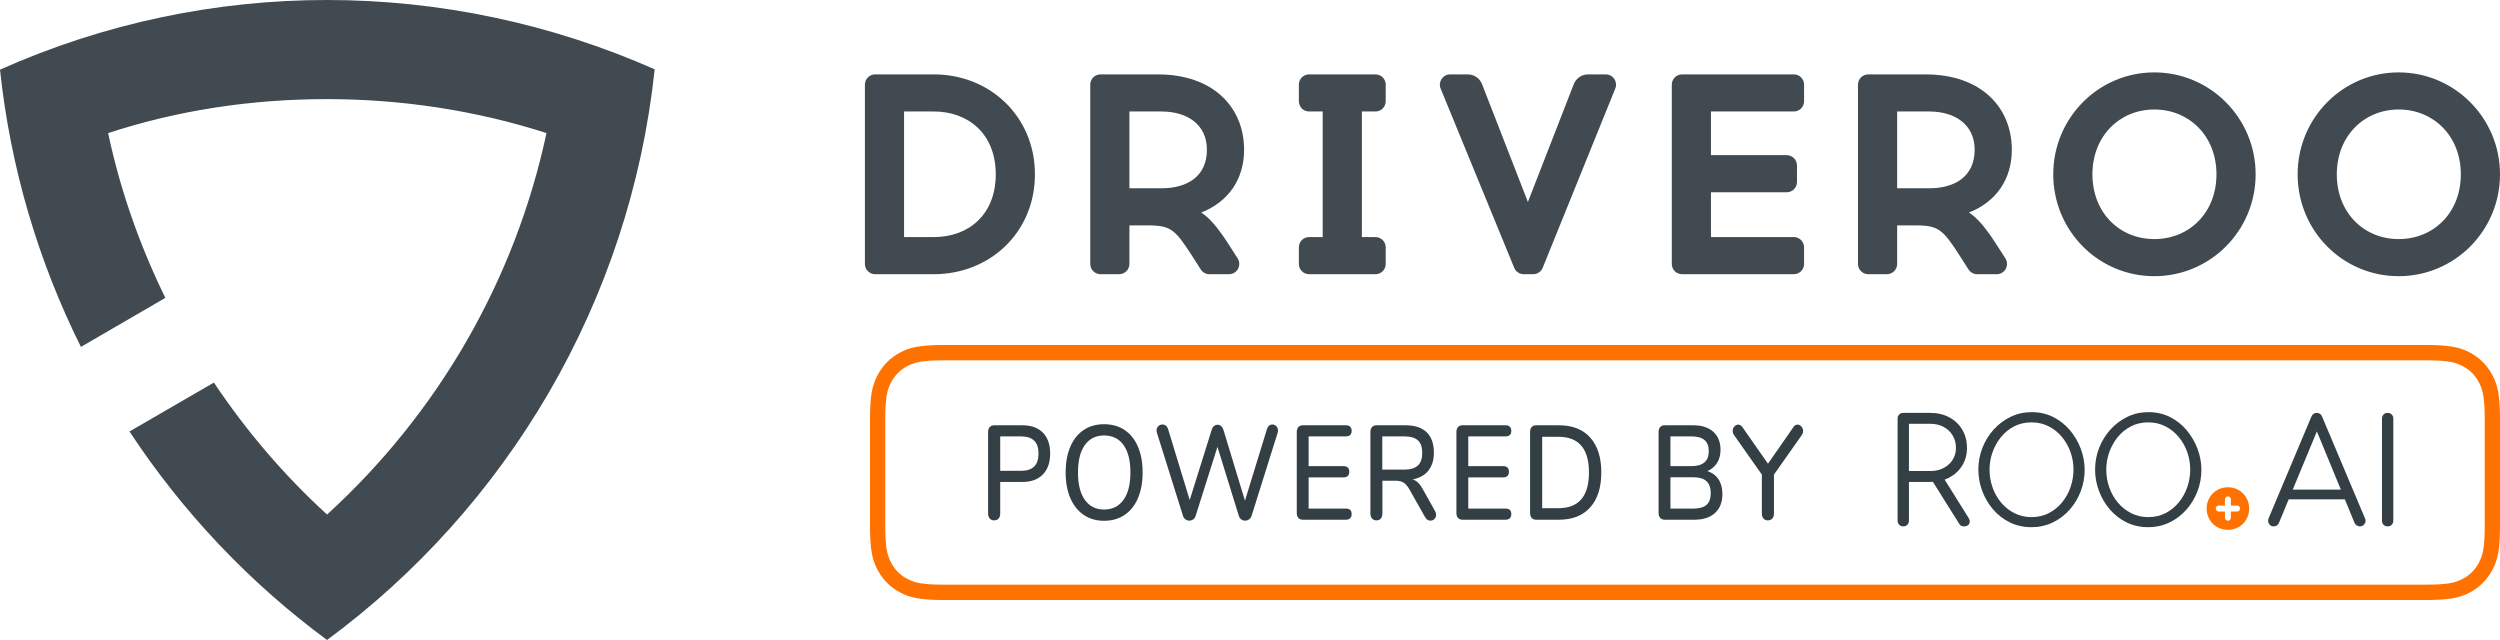 <?xml version="1.0" encoding="UTF-8"?>
<svg width="500px" height="128px" viewBox="0 0 500 128" version="1.1" xmlns="http://www.w3.org/2000/svg" xmlns:xlink="http://www.w3.org/1999/xlink">
    <title>Group 4</title>
    <g id="Ver_2" stroke="none" stroke-width="1" fill="none" fill-rule="evenodd">
        <g id="Group-15-Copy">
            <g id="Group-14">
                <g id="Group-197">
                    <path d="M386.081,94.205 L381.785,94.205 L381.785,84.76 L386.081,84.76 C387.068,84.76 387.944,84.963 388.708,85.37 C389.473,85.777 390.077,86.344 390.523,87.07 C390.968,87.797 391.19,88.635 391.19,89.584 C391.19,90.475 390.968,91.269 390.523,91.967 C390.077,92.664 389.473,93.212 388.708,93.609 C387.944,94.006 387.068,94.205 386.081,94.205 L386.081,94.205 Z M388.926,95.918 C389.246,95.803 389.557,95.669 389.855,95.512 C390.958,94.931 391.824,94.127 392.453,93.1 C393.082,92.074 393.396,90.902 393.396,89.584 C393.396,88.209 393.082,86.993 392.453,85.937 C391.824,84.881 390.958,84.058 389.855,83.467 C388.752,82.876 387.494,82.58 386.081,82.58 L380.653,82.58 C380.324,82.58 380.053,82.687 379.84,82.9 C379.627,83.113 379.521,83.385 379.521,83.714 L379.521,104.144 C379.521,104.473 379.627,104.744 379.84,104.957 C380.053,105.171 380.324,105.277 380.653,105.277 C380.982,105.277 381.253,105.171 381.466,104.957 C381.678,104.744 381.785,104.473 381.785,104.144 L381.785,96.384 L386.081,96.384 C386.251,96.384 386.418,96.379 386.582,96.371 L391.8,104.696 C391.916,104.89 392.047,105.035 392.192,105.132 C392.337,105.229 392.535,105.277 392.787,105.277 C393.309,105.277 393.662,105.102 393.846,104.754 C394.03,104.405 393.977,103.998 393.687,103.533 L388.926,95.918 Z" id="Fill-1" fill="#333F45"></path>
                    <path d="M414.122,97.384 C413.739,98.513 413.18,99.53 412.446,100.435 C411.712,101.341 410.829,102.065 409.797,102.609 C408.764,103.152 407.599,103.423 406.301,103.423 C405.067,103.423 403.934,103.163 402.902,102.64 C401.869,102.119 400.981,101.416 400.236,100.531 C399.491,99.648 398.917,98.635 398.513,97.495 C398.108,96.356 397.906,95.168 397.906,93.932 C397.906,92.761 398.103,91.61 398.497,90.481 C398.89,89.352 399.454,88.334 400.188,87.429 C400.923,86.523 401.805,85.804 402.838,85.271 C403.87,84.739 405.025,84.473 406.301,84.473 C407.535,84.473 408.664,84.728 409.685,85.24 C410.707,85.751 411.595,86.454 412.35,87.349 C413.106,88.244 413.686,89.256 414.09,90.385 C414.494,91.514 414.697,92.697 414.697,93.932 C414.697,95.104 414.505,96.255 414.122,97.384 M414.01,86.07 C413.085,84.963 411.972,84.079 410.675,83.418 C409.376,82.758 407.929,82.427 406.333,82.427 C404.822,82.427 403.417,82.742 402.12,83.37 C400.821,83.999 399.688,84.851 398.72,85.927 C397.751,87.003 397.001,88.228 396.47,89.602 C395.937,90.976 395.672,92.42 395.672,93.932 C395.672,95.381 395.927,96.792 396.438,98.166 C396.948,99.541 397.672,100.776 398.608,101.873 C399.545,102.971 400.662,103.839 401.96,104.478 C403.258,105.117 404.705,105.437 406.301,105.437 C407.812,105.437 409.217,105.128 410.515,104.51 C411.813,103.892 412.941,103.045 413.899,101.969 C414.856,100.894 415.601,99.668 416.133,98.294 C416.665,96.92 416.931,95.477 416.931,93.964 C416.931,92.537 416.676,91.141 416.165,89.778 C415.654,88.414 414.936,87.178 414.01,86.07" id="Fill-3" fill="#333F45"></path>
                    <path d="M437.469,97.384 C437.086,98.513 436.527,99.53 435.793,100.435 C435.059,101.341 434.176,102.065 433.144,102.609 C432.111,103.152 430.946,103.423 429.648,103.423 C428.414,103.423 427.281,103.163 426.249,102.64 C425.216,102.119 424.328,101.416 423.583,100.531 C422.838,99.648 422.264,98.635 421.86,97.495 C421.455,96.356 421.253,95.168 421.253,93.932 C421.253,92.761 421.45,91.61 421.844,90.481 C422.237,89.352 422.801,88.334 423.535,87.429 C424.27,86.523 425.152,85.804 426.185,85.271 C427.217,84.739 428.372,84.473 429.648,84.473 C430.882,84.473 432.011,84.728 433.032,85.24 C434.054,85.751 434.942,86.454 435.697,87.349 C436.453,88.244 437.033,89.256 437.437,90.385 C437.841,91.514 438.044,92.697 438.044,93.932 C438.044,95.104 437.852,96.255 437.469,97.384 M437.357,86.07 C436.432,84.963 435.319,84.079 434.022,83.418 C432.723,82.758 431.276,82.427 429.68,82.427 C428.169,82.427 426.764,82.742 425.467,83.37 C424.168,83.999 423.035,84.851 422.067,85.927 C421.098,87.003 420.348,88.228 419.817,89.602 C419.284,90.976 419.019,92.42 419.019,93.932 C419.019,95.381 419.274,96.792 419.785,98.166 C420.295,99.541 421.019,100.776 421.955,101.873 C422.892,102.971 424.009,103.839 425.307,104.478 C426.605,105.117 428.052,105.437 429.648,105.437 C431.159,105.437 432.564,105.128 433.862,104.51 C435.16,103.892 436.288,103.045 437.246,101.969 C438.203,100.894 438.948,99.668 439.48,98.294 C440.012,96.92 440.278,95.477 440.278,93.964 C440.278,92.537 440.023,91.141 439.512,89.778 C439.001,88.414 438.283,87.178 437.357,86.07" id="Fill-5" fill="#333F45"></path>
                    <path d="M198.82,104.076 C198.46,104.076 198.17,103.951 197.95,103.701 C197.731,103.451 197.621,103.111 197.621,102.683 L197.621,86.395 C197.621,85.985 197.727,85.659 197.939,85.418 C198.15,85.177 198.444,85.056 198.82,85.056 L204.485,85.056 C206.241,85.056 207.604,85.547 208.576,86.529 C209.547,87.512 210.033,88.905 210.033,90.708 C210.033,92.494 209.547,93.887 208.576,94.887 C207.604,95.887 206.241,96.388 204.485,96.388 L200.043,96.388 L200.043,102.683 C200.043,103.111 199.937,103.451 199.725,103.701 C199.514,103.951 199.212,104.076 198.82,104.076 Z M204.227,94.164 C206.546,94.164 207.706,93.012 207.706,90.708 C207.706,88.422 206.546,87.28 204.227,87.28 L200.043,87.28 L200.043,94.164 L204.227,94.164 Z" id="Shape" fill="#333F45" fill-rule="nonzero"></path>
                    <path d="M220.815,104.156 C219.248,104.156 217.889,103.763 216.737,102.977 C215.585,102.192 214.696,101.076 214.069,99.629 C213.442,98.182 213.128,96.477 213.128,94.512 C213.128,92.53 213.438,90.811 214.057,89.356 C214.676,87.9 215.565,86.784 216.725,86.007 C217.885,85.23 219.248,84.842 220.815,84.842 C222.398,84.842 223.769,85.23 224.929,86.007 C226.089,86.784 226.978,87.9 227.597,89.356 C228.216,90.811 228.526,92.521 228.526,94.486 C228.526,96.45 228.216,98.16 227.597,99.616 C226.978,101.071 226.089,102.192 224.929,102.977 C223.769,103.763 222.398,104.156 220.815,104.156 Z M220.815,101.906 C222.477,101.906 223.769,101.263 224.694,99.977 C225.619,98.691 226.081,96.861 226.081,94.486 C226.081,92.11 225.623,90.284 224.706,89.007 C223.789,87.73 222.492,87.092 220.815,87.092 C219.17,87.092 217.889,87.73 216.972,89.007 C216.055,90.284 215.597,92.11 215.597,94.486 C215.597,96.861 216.055,98.691 216.972,99.977 C217.889,101.263 219.17,101.906 220.815,101.906 Z" id="Shape" fill="#333F45" fill-rule="nonzero"></path>
                    <path d="M253.412,85.753 C253.506,85.467 253.647,85.253 253.836,85.11 C254.024,84.967 254.235,84.895 254.47,84.895 C254.768,84.895 255.031,85.007 255.258,85.23 C255.485,85.453 255.599,85.744 255.599,86.101 C255.599,86.297 255.567,86.476 255.505,86.637 L250.309,103.192 C250.2,103.495 250.027,103.728 249.792,103.888 C249.557,104.049 249.299,104.129 249.017,104.129 C248.75,104.129 248.499,104.049 248.264,103.888 C248.029,103.728 247.865,103.495 247.771,103.192 L243.492,89.369 L239.12,103.192 C239.026,103.495 238.861,103.728 238.626,103.888 C238.391,104.049 238.14,104.129 237.874,104.129 C237.592,104.129 237.337,104.049 237.11,103.888 C236.883,103.728 236.714,103.495 236.605,103.192 L231.409,86.637 C231.347,86.476 231.315,86.297 231.315,86.101 C231.315,85.744 231.433,85.453 231.668,85.23 C231.903,85.007 232.185,84.895 232.514,84.895 C232.749,84.895 232.965,84.967 233.161,85.11 C233.357,85.253 233.502,85.467 233.596,85.753 L237.944,100.004 L242.364,85.887 C242.458,85.583 242.611,85.351 242.822,85.19 C243.034,85.029 243.265,84.949 243.516,84.949 C243.767,84.949 243.994,85.034 244.197,85.203 C244.401,85.373 244.558,85.61 244.668,85.913 L248.993,100.138 L253.412,85.753 Z" id="Path" fill="#333F45" fill-rule="nonzero"></path>
                    <path d="M260.551,103.942 C260.175,103.942 259.881,103.821 259.669,103.58 C259.458,103.339 259.352,103.013 259.352,102.602 L259.352,86.395 C259.352,85.985 259.458,85.659 259.669,85.418 C259.881,85.177 260.175,85.056 260.551,85.056 L269.202,85.056 C269.562,85.056 269.84,85.154 270.036,85.351 C270.232,85.547 270.33,85.824 270.33,86.181 C270.33,86.538 270.232,86.811 270.036,86.998 C269.84,87.186 269.562,87.28 269.202,87.28 L261.726,87.28 L261.726,93.227 L268.731,93.227 C269.092,93.227 269.37,93.325 269.566,93.521 C269.762,93.718 269.86,93.994 269.86,94.352 C269.86,94.709 269.762,94.986 269.566,95.182 C269.37,95.379 269.092,95.477 268.731,95.477 L261.726,95.477 L261.726,101.718 L269.202,101.718 C269.954,101.718 270.33,102.085 270.33,102.817 C270.33,103.174 270.232,103.451 270.036,103.647 C269.84,103.844 269.562,103.942 269.202,103.942 L260.551,103.942 Z" id="Path" fill="#333F45" fill-rule="nonzero"></path>
                    <path d="M287.012,102.227 C287.154,102.46 287.224,102.71 287.224,102.977 C287.224,103.299 287.11,103.571 286.883,103.795 C286.656,104.018 286.393,104.129 286.096,104.129 C285.657,104.129 285.304,103.906 285.038,103.46 L281.888,97.888 C281.527,97.245 281.143,96.794 280.736,96.535 C280.329,96.276 279.796,96.146 279.137,96.146 L276.481,96.146 L276.481,102.683 C276.481,103.111 276.375,103.451 276.164,103.701 C275.952,103.951 275.658,104.076 275.282,104.076 C274.922,104.076 274.632,103.951 274.412,103.701 C274.193,103.451 274.083,103.111 274.083,102.683 L274.083,86.395 C274.083,85.985 274.189,85.659 274.401,85.418 C274.612,85.177 274.906,85.056 275.282,85.056 L281.136,85.056 C282.969,85.056 284.368,85.52 285.332,86.449 C286.295,87.378 286.777,88.735 286.777,90.521 C286.777,92.003 286.409,93.204 285.673,94.124 C284.936,95.044 283.886,95.629 282.523,95.879 C282.93,96.004 283.298,96.227 283.627,96.548 C283.957,96.87 284.278,97.316 284.591,97.888 L287.012,102.227 Z M280.854,93.923 C282.076,93.923 282.981,93.651 283.569,93.106 C284.156,92.561 284.45,91.717 284.45,90.574 C284.45,89.432 284.16,88.597 283.58,88.07 C283.001,87.543 282.092,87.28 280.854,87.28 L276.458,87.28 L276.458,93.923 L280.854,93.923 Z" id="Shape" fill="#333F45" fill-rule="nonzero"></path>
                    <path d="M292.482,103.942 C292.106,103.942 291.812,103.821 291.6,103.58 C291.389,103.339 291.283,103.013 291.283,102.602 L291.283,86.395 C291.283,85.985 291.389,85.659 291.6,85.418 C291.812,85.177 292.106,85.056 292.482,85.056 L301.133,85.056 C301.493,85.056 301.771,85.154 301.967,85.351 C302.163,85.547 302.261,85.824 302.261,86.181 C302.261,86.538 302.163,86.811 301.967,86.998 C301.771,87.186 301.493,87.28 301.133,87.28 L293.657,87.28 L293.657,93.227 L300.663,93.227 C301.023,93.227 301.301,93.325 301.497,93.521 C301.693,93.718 301.791,93.994 301.791,94.352 C301.791,94.709 301.693,94.986 301.497,95.182 C301.301,95.379 301.023,95.477 300.663,95.477 L293.657,95.477 L293.657,101.718 L301.133,101.718 C301.885,101.718 302.261,102.085 302.261,102.817 C302.261,103.174 302.163,103.451 301.967,103.647 C301.771,103.844 301.493,103.942 301.133,103.942 L292.482,103.942 Z" id="Path" fill="#333F45" fill-rule="nonzero"></path>
                    <path d="M307.213,103.942 C306.837,103.942 306.543,103.821 306.332,103.58 C306.12,103.339 306.014,103.013 306.014,102.602 L306.014,86.395 C306.014,85.985 306.12,85.659 306.332,85.418 C306.543,85.177 306.837,85.056 307.213,85.056 L311.821,85.056 C314.501,85.056 316.577,85.878 318.05,87.521 C319.523,89.164 320.26,91.485 320.26,94.486 C320.26,97.486 319.523,99.812 318.05,101.464 C316.577,103.116 314.501,103.942 311.821,103.942 L307.213,103.942 Z M311.68,101.638 C315.754,101.638 317.792,99.254 317.792,94.486 C317.792,89.735 315.754,87.36 311.68,87.36 L308.436,87.36 L308.436,101.638 L311.68,101.638 Z" id="Shape" fill="#333F45" fill-rule="nonzero"></path>
                    <path d="M341.472,94.218 C342.428,94.521 343.168,95.066 343.693,95.852 C344.218,96.638 344.48,97.62 344.48,98.798 C344.48,100.424 343.991,101.687 343.011,102.589 C342.032,103.491 340.664,103.942 338.909,103.942 L332.915,103.942 C332.539,103.942 332.245,103.821 332.033,103.58 C331.822,103.339 331.716,103.013 331.716,102.602 L331.716,86.395 C331.716,85.985 331.822,85.659 332.033,85.418 C332.245,85.177 332.539,85.056 332.915,85.056 L338.651,85.056 C340.359,85.056 341.695,85.489 342.659,86.355 C343.622,87.221 344.104,88.431 344.104,89.985 C344.104,90.985 343.873,91.851 343.411,92.584 C342.949,93.316 342.302,93.861 341.472,94.218 Z M334.09,93.227 L338.275,93.227 C340.594,93.227 341.754,92.226 341.754,90.226 C341.754,89.226 341.468,88.485 340.896,88.003 C340.324,87.521 339.45,87.28 338.275,87.28 L334.09,87.28 L334.09,93.227 Z M338.651,101.718 C339.857,101.718 340.743,101.468 341.307,100.968 C341.871,100.468 342.153,99.691 342.153,98.638 C342.153,97.566 341.867,96.767 341.295,96.24 C340.723,95.713 339.842,95.45 338.651,95.45 L334.09,95.45 L334.09,101.718 L338.651,101.718 Z" id="Shape" fill="#333F45" fill-rule="nonzero"></path>
                    <path d="M358.695,85.404 C358.914,85.083 359.188,84.922 359.517,84.922 C359.8,84.922 360.054,85.052 360.281,85.311 C360.509,85.57 360.622,85.869 360.622,86.208 C360.622,86.529 360.528,86.806 360.34,87.038 L354.792,94.914 L354.792,102.683 C354.792,103.129 354.679,103.473 354.452,103.714 C354.224,103.955 353.931,104.076 353.57,104.076 C353.21,104.076 352.92,103.955 352.7,103.714 C352.481,103.473 352.371,103.129 352.371,102.683 L352.371,94.914 L346.823,87.038 C346.635,86.806 346.541,86.521 346.541,86.181 C346.541,85.842 346.651,85.547 346.87,85.297 C347.09,85.047 347.348,84.922 347.646,84.922 C347.96,84.922 348.234,85.083 348.469,85.404 L353.594,92.744 L358.695,85.404 Z" id="Path" fill="#333F45" fill-rule="nonzero"></path>
                    <path d="M485.649,69 L486.662,69.016 L487.584,69.049 C487.731,69.056 487.874,69.064 488.014,69.072 L488.815,69.129 C488.942,69.14 489.066,69.151 489.188,69.164 L489.883,69.245 L490.517,69.342 C490.618,69.359 490.717,69.377 490.814,69.396 L491.37,69.516 C491.814,69.623 492.214,69.745 492.588,69.884 L493.025,70.057 L493.445,70.246 L493.854,70.449 C493.921,70.484 493.989,70.52 494.057,70.556 C495.95,71.573 497.436,73.065 498.448,74.967 L498.658,75.375 C498.692,75.444 498.725,75.512 498.757,75.581 L498.945,76.003 L499.118,76.442 C499.256,76.817 499.378,77.219 499.484,77.665 L499.604,78.224 C499.623,78.321 499.641,78.42 499.658,78.521 L499.754,79.158 L499.835,79.857 C499.847,79.979 499.859,80.103 499.869,80.231 L499.926,81.035 L499.967,81.919 C499.973,82.074 499.977,82.232 499.982,82.393 L500,83.41 C500,83.588 500,83.769 500,83.955 L500,105.588 L499.982,106.605 L499.949,107.531 C499.942,107.678 499.935,107.822 499.926,107.963 L499.869,108.767 C499.859,108.895 499.847,109.019 499.835,109.141 L499.754,109.84 L499.658,110.477 C499.641,110.578 499.623,110.677 499.604,110.774 L499.484,111.333 C499.378,111.779 499.256,112.181 499.118,112.556 L498.945,112.995 L498.757,113.416 L498.555,113.827 C498.52,113.895 498.484,113.963 498.448,114.031 C497.436,115.933 495.95,117.425 494.057,118.442 L493.65,118.652 C493.582,118.686 493.513,118.719 493.445,118.752 L493.025,118.941 L492.588,119.114 C492.214,119.253 491.814,119.375 491.37,119.482 L490.814,119.602 C490.717,119.621 490.618,119.639 490.517,119.656 L489.883,119.753 L489.188,119.834 C489.066,119.847 488.942,119.858 488.815,119.869 L488.014,119.926 L487.134,119.967 C486.98,119.973 486.823,119.977 486.662,119.981 L485.649,119.998 C485.473,119.999 485.292,120 485.107,120 L188.891,120 L187.831,119.992 C187.662,119.989 187.497,119.986 187.336,119.981 L186.414,119.949 C186.267,119.942 186.124,119.934 185.984,119.926 L185.183,119.869 C185.056,119.858 184.932,119.847 184.81,119.834 L184.115,119.753 L183.481,119.656 C183.38,119.639 183.281,119.621 183.184,119.602 L182.628,119.482 C182.184,119.375 181.784,119.253 181.41,119.114 L180.973,118.941 L180.553,118.752 L180.144,118.549 C180.076,118.514 180.009,118.478 179.941,118.442 C178.048,117.425 176.562,115.933 175.55,114.031 L175.34,113.623 C175.306,113.554 175.273,113.486 175.241,113.416 L175.053,112.995 L174.88,112.556 C174.742,112.181 174.62,111.779 174.514,111.333 L174.394,110.774 C174.375,110.677 174.357,110.578 174.34,110.477 L174.244,109.84 L174.163,109.141 C174.151,109.019 174.139,108.895 174.128,108.767 L174.072,107.963 L174.031,107.079 C174.025,106.924 174.021,106.766 174.016,106.605 L174,105.588 L174,83.41 L174.016,82.393 L174.049,81.467 C174.056,81.32 174.063,81.176 174.072,81.035 L174.128,80.231 C174.139,80.103 174.151,79.979 174.163,79.857 L174.244,79.158 L174.34,78.521 C174.357,78.42 174.375,78.321 174.394,78.224 L174.514,77.665 C174.62,77.219 174.742,76.817 174.88,76.442 L175.053,76.003 L175.241,75.581 L175.443,75.171 C175.478,75.103 175.514,75.035 175.55,74.967 C176.562,73.065 178.048,71.573 179.941,70.556 L180.348,70.346 C180.416,70.312 180.485,70.279 180.553,70.246 L180.973,70.057 L181.41,69.884 C181.784,69.745 182.184,69.623 182.628,69.516 L183.184,69.396 C183.281,69.377 183.38,69.359 183.481,69.342 L184.115,69.245 L184.81,69.164 C184.932,69.151 185.056,69.14 185.183,69.129 L185.984,69.072 L186.864,69.031 C187.018,69.025 187.175,69.021 187.336,69.016 L188.349,69 L485.649,69 Z M188.372,72.07 L187.413,72.083 C187.261,72.087 187.114,72.091 186.97,72.095 L186.153,72.131 C183.828,72.259 182.619,72.6 181.383,73.264 C180.023,73.995 178.973,75.048 178.246,76.415 C177.621,77.587 177.284,78.735 177.141,80.826 L177.098,81.604 C177.092,81.741 177.087,81.882 177.082,82.026 L177.062,82.939 L177.055,83.955 L177.055,105.564 L177.07,106.527 C177.074,106.68 177.078,106.828 177.082,106.972 L177.117,107.793 C177.245,110.128 177.585,111.342 178.246,112.583 C178.973,113.949 180.023,115.003 181.383,115.734 C182.551,116.361 183.694,116.7 185.775,116.844 L186.55,116.887 C186.687,116.893 186.827,116.898 186.97,116.903 L187.88,116.923 L188.891,116.93 L485.626,116.928 L486.585,116.915 C486.736,116.911 486.884,116.907 487.028,116.903 L487.845,116.867 C490.17,116.739 491.379,116.398 492.615,115.734 C493.975,115.003 495.025,113.949 495.752,112.583 C496.377,111.411 496.714,110.263 496.857,108.172 L496.9,107.394 C496.906,107.257 496.911,107.116 496.916,106.972 L496.936,106.058 L496.943,105.043 L496.943,83.434 L496.928,82.471 C496.924,82.318 496.92,82.17 496.916,82.026 L496.881,81.205 C496.752,78.87 496.413,77.656 495.752,76.415 C495.025,75.048 493.975,73.995 492.615,73.264 C491.447,72.637 490.304,72.298 488.223,72.154 L487.447,72.111 C487.311,72.105 487.171,72.1 487.028,72.095 L486.118,72.075 C485.958,72.073 485.794,72.071 485.626,72.07 L188.372,72.07 Z" id="Rectangle-Copy" fill="#FF7200" fill-rule="nonzero"></path>
                    <path d="M65.4,0 C87.997,0 110.341,4.758 130.935,13.863 C125.974,60.635 101.224,101.572 65.407,128 C49.912,116.568 36.518,102.44 25.898,86.295 L42.779,76.514 C49.206,86.128 56.784,95.034 65.41,102.903 C87.643,82.639 103.038,55.928 109.297,26.616 C95.126,22.051 80.19,19.824 65.405,19.824 L65.402,19.824 C50.402,19.824 35.733,22.003 21.623,26.62 C24.073,38.132 27.946,49.091 33.067,59.577 L16.184,69.379 C7.712,52.376 2.096,33.683 0,13.929 C21.107,4.519 43.374,0 65.4,0 Z M186.775,14.877 C197.959,14.877 206.985,23.27 206.985,34.857 C206.985,46.503 197.959,54.839 186.775,54.839 L175.023,54.839 C173.894,54.839 172.98,53.918 172.98,52.784 L172.98,16.932 C172.98,15.797 173.894,14.877 175.023,14.877 L186.775,14.877 Z M186.775,47.416 C193.701,47.416 199.151,42.965 199.151,34.857 C199.151,26.808 193.701,22.298 186.775,22.298 L180.814,22.298 L180.814,47.416 L186.775,47.416 Z M231.562,14.878 C242.689,14.878 248.82,21.499 248.82,29.948 C248.82,35.885 245.64,40.394 240.247,42.507 C241.95,43.592 243.71,45.647 246.152,49.529 L247.524,51.669 C248.402,53.037 247.425,54.838 245.808,54.838 L241.873,54.838 C241.178,54.838 240.531,54.482 240.155,53.894 L238.204,50.841 C235.138,46.104 234.173,45.191 230.255,45.077 L225.884,45.077 L225.884,52.784 C225.884,53.918 224.97,54.838 223.841,54.838 L220.093,54.838 C218.964,54.838 218.05,53.918 218.05,52.784 L218.05,16.932 C218.05,15.797 218.964,14.878 220.093,14.878 L231.562,14.878 Z M225.884,37.655 L232.299,37.655 C237.408,37.655 241.382,35.315 241.382,29.948 C241.382,24.868 237.408,22.299 232.299,22.299 L225.884,22.299 L225.884,37.655 Z M277.143,49.471 L277.143,52.784 C277.143,53.918 276.228,54.839 275.1,54.839 L261.814,54.839 C260.687,54.839 259.771,53.918 259.771,52.784 L259.771,49.471 C259.771,48.337 260.687,47.416 261.814,47.416 L264.54,47.416 L264.54,22.298 L261.814,22.298 C260.687,22.298 259.771,21.379 259.771,20.244 L259.771,16.932 C259.771,15.797 260.687,14.877 261.814,14.877 L275.1,14.877 C276.228,14.877 277.143,15.797 277.143,16.932 L277.143,20.244 C277.143,21.379 276.228,22.298 275.1,22.298 L272.374,22.298 L272.374,47.416 L275.1,47.416 C276.228,47.416 277.143,48.337 277.143,49.471 Z M302.846,53.567 L288.127,17.716 C287.572,16.364 288.56,14.878 290.015,14.878 L293.555,14.878 C294.817,14.878 295.949,15.654 296.409,16.835 L305.582,40.395 L314.754,16.835 C315.213,15.654 316.347,14.878 317.607,14.878 L321.165,14.878 C322.615,14.878 323.603,16.356 323.056,17.707 L308.54,53.558 C308.228,54.332 307.478,54.838 306.649,54.838 L304.735,54.838 C303.907,54.838 303.162,54.336 302.846,53.567 Z M359.395,33.087 L359.395,36.4 C359.395,37.534 358.48,38.455 357.352,38.455 L342.194,38.455 L342.194,47.416 L358.771,47.416 C359.9,47.416 360.814,48.337 360.814,49.471 L360.814,52.784 C360.814,53.918 359.9,54.838 358.771,54.838 L336.403,54.838 C335.275,54.838 334.359,53.918 334.359,52.784 L334.359,16.932 C334.359,15.797 335.275,14.878 336.403,14.878 L358.771,14.878 C359.9,14.878 360.814,15.797 360.814,16.932 L360.814,20.245 C360.814,21.379 359.9,22.299 358.771,22.299 L342.194,22.299 L342.194,31.033 L357.352,31.033 C358.48,31.033 359.395,31.952 359.395,33.087 Z M385.109,14.878 C396.235,14.878 402.366,21.499 402.366,29.948 C402.366,35.885 399.186,40.394 393.794,42.507 C395.497,43.592 397.257,45.647 399.698,49.529 L401.071,51.669 C401.949,53.037 400.972,54.838 399.355,54.838 L395.419,54.838 C394.724,54.838 394.078,54.482 393.702,53.894 L391.751,50.841 C388.685,46.104 387.72,45.191 383.802,45.077 L379.431,45.077 L379.431,52.784 C379.431,53.918 378.516,54.838 377.388,54.838 L373.64,54.838 C372.512,54.838 371.597,53.918 371.597,52.784 L371.597,16.932 C371.597,15.797 372.512,14.878 373.64,14.878 L385.109,14.878 Z M379.431,37.655 L385.846,37.655 C390.955,37.655 394.929,35.315 394.929,29.948 C394.929,24.868 390.955,22.299 385.846,22.299 L379.431,22.299 L379.431,37.655 Z M451.126,34.858 C451.126,46.161 442.042,55.237 430.86,55.237 C419.676,55.237 410.649,46.161 410.649,34.858 C410.649,23.612 419.676,14.479 430.86,14.479 C442.042,14.479 451.126,23.612 451.126,34.858 Z M418.484,34.858 C418.484,42.564 423.934,47.817 430.86,47.817 C437.842,47.817 443.292,42.564 443.292,34.858 C443.292,27.208 437.842,21.899 430.86,21.899 C423.934,21.899 418.484,27.208 418.484,34.858 Z M500,34.858 C500,46.161 490.916,55.237 479.734,55.237 C468.55,55.237 459.524,46.161 459.524,34.858 C459.524,23.612 468.55,14.479 479.734,14.479 C490.916,14.479 500,23.612 500,34.858 Z M467.358,34.858 C467.358,42.564 472.808,47.817 479.734,47.817 C486.716,47.817 492.166,42.564 492.166,34.858 C492.166,27.208 486.716,21.899 479.734,21.899 C472.808,21.899 467.358,27.208 467.358,34.858 Z" id="Logo-landscape-088ACB" fill="#404A50" fill-rule="nonzero"></path>
                </g>
                <path d="M458.547,97.924 L463.376,86.284 L468.17,97.924 L458.547,97.924 Z M464.437,83.365 C464.224,82.842 463.866,82.58 463.363,82.58 C462.841,82.58 462.473,82.842 462.26,83.365 L453.726,103.649 C453.571,103.998 453.59,104.357 453.784,104.725 C453.977,105.093 454.296,105.277 454.742,105.277 C454.974,105.277 455.182,105.219 455.366,105.102 C455.55,104.986 455.69,104.812 455.787,104.579 L457.74,99.872 L468.972,99.872 L470.91,104.579 C471.027,104.812 471.176,104.986 471.36,105.102 C471.544,105.219 471.752,105.277 471.984,105.277 C472.391,105.277 472.705,105.102 472.928,104.754 C473.15,104.405 473.175,104.047 473,103.679 L464.437,83.365 Z" id="Fill-7" fill="#333F45"></path>
                <path d="M478.341,82.9 C478.128,82.687 477.857,82.58 477.528,82.58 C477.199,82.58 476.928,82.687 476.716,82.9 C476.503,83.113 476.396,83.385 476.396,83.714 L476.396,104.144 C476.396,104.473 476.503,104.744 476.716,104.957 C476.928,105.171 477.199,105.277 477.528,105.277 C477.857,105.277 478.128,105.171 478.341,104.957 C478.554,104.744 478.661,104.473 478.661,104.144 L478.661,83.714 C478.661,83.385 478.554,83.113 478.341,82.9" id="Fill-9" fill="#333F45"></path>
                <path d="M447.42,102.307 L446.176,102.307 L446.176,103.553 C446.176,103.881 445.909,104.149 445.58,104.149 C445.252,104.149 444.985,103.881 444.985,103.553 L444.985,102.307 L443.741,102.307 C443.413,102.307 443.146,102.04 443.146,101.711 C443.146,101.383 443.413,101.115 443.741,101.115 L444.985,101.115 L444.985,99.87 C444.985,99.541 445.252,99.274 445.58,99.274 C445.909,99.274 446.176,99.541 446.176,99.87 L446.176,101.115 L447.42,101.115 C447.748,101.115 448.015,101.383 448.015,101.711 C448.015,102.04 447.748,102.307 447.42,102.307 M449.514,100.056 C449.298,99.533 448.993,99.071 448.605,98.683 C448.217,98.295 447.756,97.989 447.236,97.774 C446.711,97.559 446.155,97.45 445.58,97.45 C445.005,97.45 444.449,97.559 443.928,97.773 C443.404,97.989 442.943,98.295 442.555,98.683 C442.168,99.071 441.862,99.533 441.647,100.055 C441.433,100.577 441.324,101.134 441.324,101.711 C441.324,102.289 441.433,102.846 441.647,103.367 C441.862,103.89 442.168,104.353 442.556,104.74 C442.943,105.128 443.405,105.434 443.927,105.649 C444.449,105.864 445.005,105.972 445.58,105.972 C446.155,105.972 446.711,105.864 447.233,105.65 C447.756,105.434 448.217,105.128 448.605,104.74 C448.993,104.353 449.298,103.89 449.514,103.367 C449.728,102.845 449.837,102.288 449.837,101.711 C449.837,101.135 449.728,100.578 449.514,100.056" id="Fill-11" fill="#FF7200"></path>
            </g>
            <g id="powered-by" transform="translate(197.621, 84.842)"></g>
        </g>
    </g>
</svg>